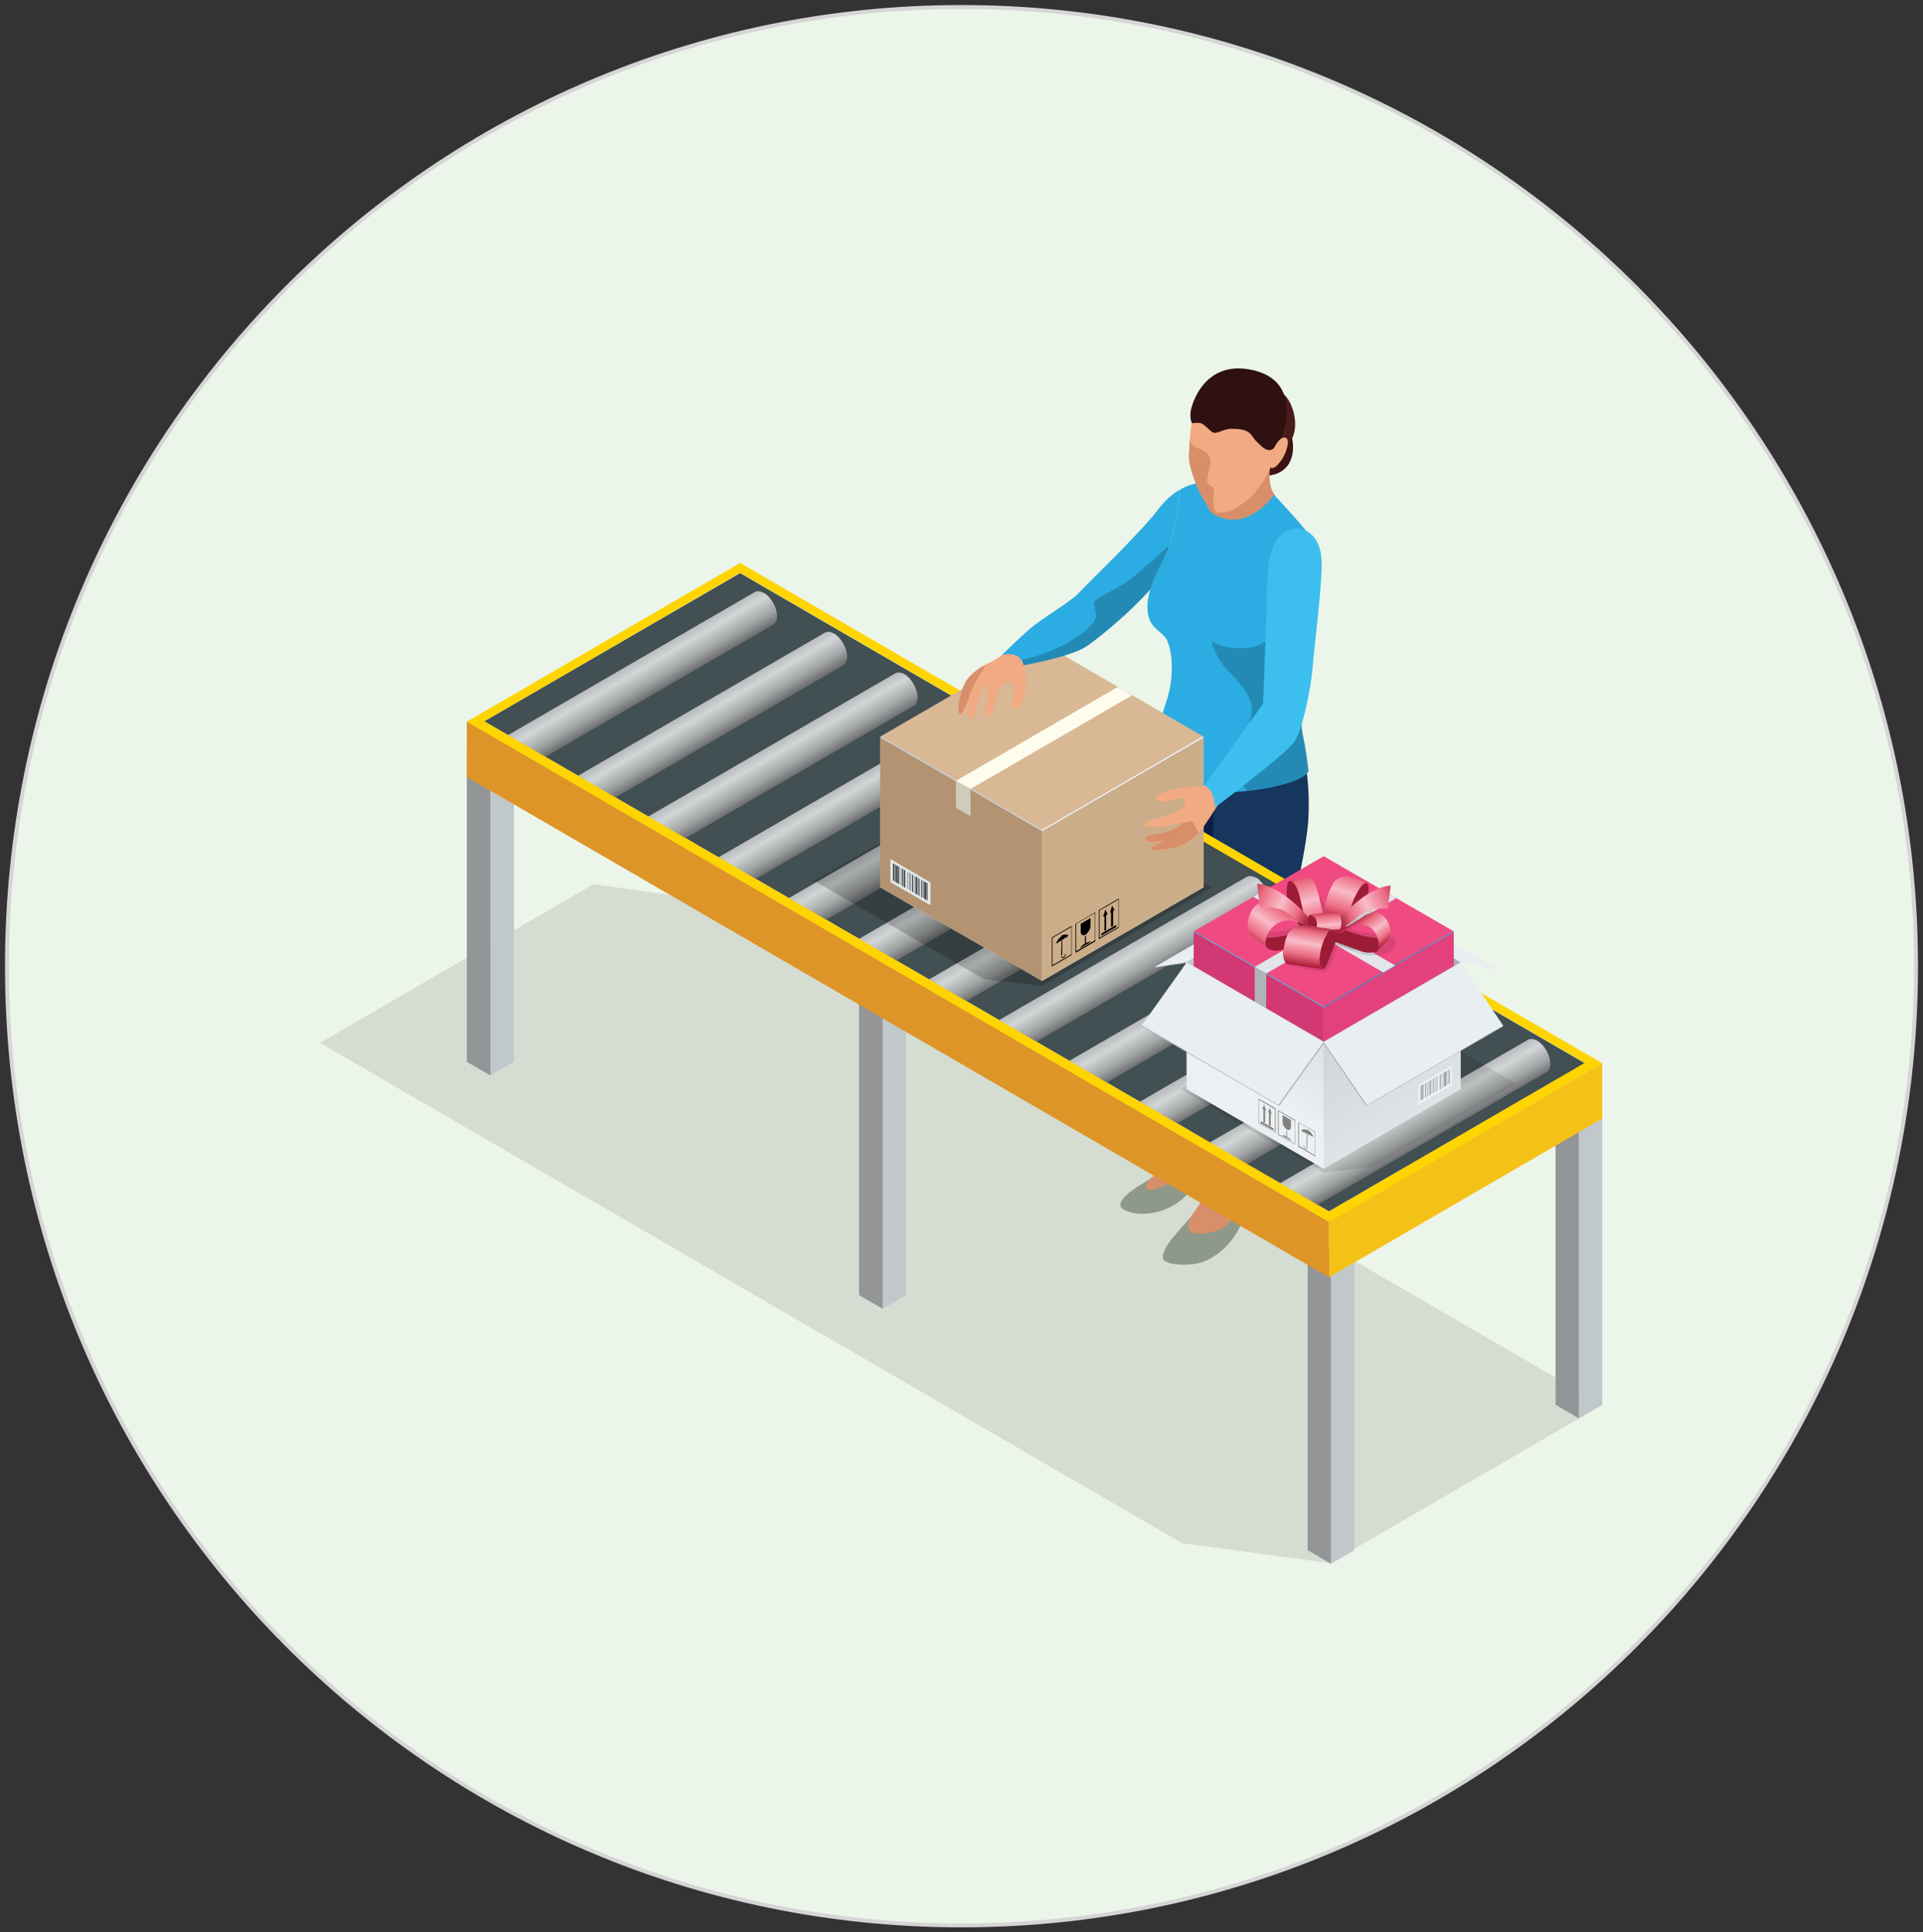 <?xml version="1.0" encoding="UTF-8"?>
<svg xmlns="http://www.w3.org/2000/svg" width="200" height="201" viewBox="0 0 200 201" fill="none">
  <rect x="0" y="0" width="200" height="201" fill="#333333" stroke="none"/>
  <g clip-path="url(#clip0_16_2760)">
    <path d="M100 200.271C154.828 200.271 199.275 155.602 199.275 100.5C199.275 45.398 154.828 0.729 100 0.729C45.172 0.729 0.725 45.398 0.725 100.5C0.725 155.602 45.172 200.271 100 200.271Z" fill="#ECF5E9" stroke="#D5D5D5" stroke-width="0.41" stroke-miterlimit="10"></path>
    <g style="mix-blend-mode:multiply" opacity="0.1">
      <path d="M77.012 94.087L61.711 91.973L33.285 108.48L122.951 160.516L138.289 162.593L166.679 146.122L77.012 94.087Z" fill="black"></path>
    </g>
    <path fill-rule="evenodd" clip-rule="evenodd" d="M130.203 43.327C130.203 43.327 132.125 42.343 133.357 43.472C134.626 44.638 135.388 48.61 132.451 49.376C129.732 50.068 128.898 47.153 130.203 43.327Z" fill="#3C1312"></path>
    <path d="M120.087 125.097C118.637 125.242 118.347 124.149 118.347 124.113C118.347 124.076 119.072 123.165 119.072 123.165L119.797 122.473C119.797 122.473 122.408 120.542 123.314 118.538C124.257 116.533 123.894 115.732 123.894 115.732L126.94 115.404C126.94 115.404 127.012 116.752 127.411 117.736C127.81 118.72 127.121 119.412 125.961 120.578C124.801 121.744 121.102 124.915 120.051 125.024L120.087 125.097Z" fill="#D88F69"></path>
    <path d="M125.634 121.817C125.634 121.817 126.468 122.072 126.577 122.582C126.686 123.093 126.758 123.384 126.758 123.384L127.52 123.056C127.52 123.056 127.411 122.218 127.592 121.854C127.774 121.453 128.027 120.651 128.027 120.651L125.598 121.817H125.634Z" fill="#6F8467"></path>
    <path d="M119.797 122.509C119.797 122.509 118.238 123.457 117.694 123.858C117.15 124.259 116.389 124.951 116.534 125.461C116.679 125.971 118.274 126.481 119.942 126.153C121.61 125.825 122.988 124.951 123.713 123.894C124.438 122.801 125.127 122.145 125.888 122.036C126.65 121.89 128.064 121.27 128.318 120.396C128.571 119.558 127.339 117.736 127.339 117.736C127.339 117.736 125.816 119.631 125.018 120.396C124.22 121.161 122.117 122.874 121.03 123.348C119.942 123.821 119.18 123.931 119.18 123.348C119.18 123.056 119.761 122.509 119.761 122.509H119.797Z" fill="#8F998A"></path>
    <path d="M124.547 129.324C124.547 129.324 122.734 128.741 122.806 128.631C122.879 128.522 123.785 126.627 123.785 126.627C123.785 126.627 126.178 123.639 127.23 119.667L131.472 119.157C131.472 119.157 131.617 120.578 131.762 121.598C131.907 122.619 128.68 126.882 127.701 128.158C126.722 129.469 124.547 129.287 124.547 129.287V129.324Z" fill="#D88F69"></path>
    <path d="M131.762 123.821C131.762 123.821 130.964 125.534 130.928 126.336L130.566 126.591L129.949 126.299V125.68L131.762 123.821Z" fill="#6F8467"></path>
    <path d="M123.785 126.664C123.785 126.664 122.48 128.121 121.972 128.741C121.465 129.36 120.739 130.417 120.993 131C121.247 131.583 123.93 131.838 125.489 131.109C127.012 130.38 128.1 129.214 128.825 127.866C129.55 126.518 130.457 125.425 131.291 124.586C132.161 123.748 132.306 123.384 132.27 122.327C132.233 121.307 131.617 120.432 131.617 120.432C131.617 120.432 131.617 121.38 131.182 122.291C130.747 123.202 128.499 126.408 127.774 127.247C127.048 128.048 124.8 128.704 123.858 128.085C123.241 127.684 123.821 126.736 123.821 126.736L123.785 126.664Z" fill="#8F998A"></path>
    <path d="M132.124 48.173L125.816 49.594C125.562 50.359 123.132 54.878 127.121 55.424C131.109 55.971 132.668 51.598 132.668 51.598C131.653 50.432 132.161 48.173 132.161 48.173H132.124Z" fill="#D88F69"></path>
    <path d="M127.121 79.146L120.051 78.09C120.051 78.09 118.346 81.77 118.927 86.544C119.507 91.354 119.761 94.742 120.159 96.564C120.594 98.386 120.667 99.552 121.283 101.739C121.9 103.925 122.697 108.626 123.024 111.869C123.35 115.112 123.713 117.335 123.713 117.335C123.713 117.335 127.955 118.465 128.68 116.898L128.39 103.743C128.39 103.743 127.085 79.037 127.121 79.11V79.146Z" fill="#0E1D44"></path>
    <path d="M136.077 85.159C136.258 81.806 135.787 79.656 135.787 79.656L126.505 80.932C126.033 83.883 125.961 97.548 126.07 100.063C126.215 102.577 127.665 107.715 127.919 111.104C128.173 114.493 126.904 120.505 126.904 120.505C126.904 120.505 127.52 121.89 129.333 121.598C131.907 121.234 131.798 120.104 131.798 120.104C131.798 120.104 133.684 114.165 134.228 110.922C134.772 107.678 133.14 104.727 132.669 103.233C132.234 101.739 133.176 99.808 133.648 97.731C134.119 95.653 135.896 88.511 136.077 85.159Z" fill="#16365E"></path>
    <path fill-rule="evenodd" clip-rule="evenodd" d="M130.421 40.922C130.421 40.922 132.342 39.938 133.575 41.067C134.844 42.233 135.606 46.205 132.669 46.97C129.949 47.663 129.115 44.748 130.421 40.922Z" fill="#4B1B1B"></path>
    <path d="M132.524 51.452C132.524 51.452 130.203 54.841 127.121 53.894C124.039 52.946 126.179 50.031 126.179 50.031C126.179 50.031 123.894 50.141 122.734 50.942C122.734 50.942 122.299 55.57 121.356 57.465C120.413 59.36 118.746 62.202 119.543 64.388C119.978 65.591 121.066 65.773 121.429 66.721C122.045 68.287 121.9 70.219 121.719 71.312C121.465 73.097 119.725 77.324 119.543 78.017C119.398 78.709 120.341 81.442 123.967 82.207C127.593 82.972 135.352 81.77 136.077 80.24C136.077 80.24 135.859 78.09 135.461 76.341C135.098 74.591 135.352 66.648 136.222 63.988C137.092 61.328 137.237 57.866 137.056 56.991C136.875 56.08 132.487 51.452 132.487 51.452H132.524Z" fill="#2BACE2"></path>
    <path opacity="0.2" d="M133.901 63.004C133.901 63.004 132.85 66.903 130.13 67.34C127.411 67.741 125.997 66.684 125.997 66.684C125.997 66.684 126.323 68.105 127.23 69.198C128.136 70.291 130.276 72.077 130.203 73.899C130.094 75.757 128.1 79.839 128.608 80.604C128.789 80.895 129.224 81.551 129.659 82.244C132.741 81.916 135.678 81.114 136.113 80.203C136.113 80.203 135.896 78.053 135.497 76.304C135.243 75.102 135.279 71.02 135.605 67.704L133.901 63.004Z" fill="black"></path>
    <path d="M132.161 48.647C132.161 48.647 131.037 51.015 129.695 52.035C128.354 53.092 127.556 53.384 126.65 53.311C125.743 53.238 124.583 51.052 124.039 49.23C123.495 47.408 123.749 47.262 123.749 46.096C123.749 44.966 124.003 41.869 125.598 40.193C127.194 38.553 128.934 38.371 130.602 38.808C132.27 39.245 133.684 40.922 133.43 43.436C133.176 45.95 132.451 47.918 132.088 48.574L132.161 48.647Z" fill="#F2AA83"></path>
    <path d="M126.468 53.311C126.069 52.582 126.214 51.562 126.251 51.234C126.287 50.833 126.142 50.687 126.142 50.687C125.961 50.651 125.707 50.396 125.562 50.177C125.453 49.958 125.779 49.047 125.888 48.136C125.997 47.225 125.163 46.861 124.402 46.533C124.003 46.351 123.821 45.986 123.713 45.731C123.713 45.877 123.713 46.023 123.713 46.132C123.713 47.262 123.423 47.444 124.003 49.266C124.51 50.979 125.562 53.019 126.432 53.311H126.468Z" fill="#D88F69"></path>
    <path d="M132.85 46.752C132.85 46.752 136.439 39.5 129.84 38.407C125.163 37.642 123.894 42.124 123.821 42.889C123.749 43.654 123.966 44.019 123.966 44.019C123.966 44.019 124.148 43.982 124.692 43.982C125.236 43.982 125.816 44.893 126.214 45.003C126.65 45.112 127.23 44.638 127.991 44.602C128.825 44.602 129.659 44.638 130.13 45.221C130.275 45.404 130.529 45.804 130.783 46.023C131.037 46.205 131.834 47.335 132.596 46.533C132.922 46.169 132.85 46.861 132.886 46.788L132.85 46.752Z" fill="#2E1110"></path>
    <path d="M133.648 45.513C133.067 45.404 132.524 46.57 132.524 46.57L132.052 48.464C132.342 49.157 133.176 48.1 133.503 47.481C133.829 46.861 134.228 45.622 133.648 45.513Z" fill="#F2AA83"></path>
    <path d="M140.863 128.631L138.434 130.052V162.666L140.863 161.244V128.631Z" fill="#C1C8CC"></path>
    <path d="M138.434 162.666V130.052L136.004 128.631V161.244L138.434 162.666Z" fill="#949597"></path>
    <path d="M166.642 113.545L164.213 114.966V147.543L166.642 146.122V113.545Z" fill="#C1C8CC"></path>
    <path d="M164.213 147.543V114.966L161.784 113.545V146.122L164.213 147.543Z" fill="#949597"></path>
    <path d="M53.444 77.871L51.015 79.292V111.869L53.444 110.448V77.871Z" fill="#C1C8CC"></path>
    <path d="M51.015 111.869V79.292L48.55 77.871V110.448L51.015 111.869Z" fill="#949597"></path>
    <path d="M94.234 102.103L91.805 103.524V136.138L94.234 134.717V102.103Z" fill="#C1C8CC"></path>
    <path d="M91.805 136.138V103.524L89.34 102.103V134.717L91.805 136.138Z" fill="#949597"></path>
    <path d="M138.216 132.858V127.064L166.642 110.594V116.351L138.216 132.858Z" fill="#F4C117"></path>
    <path d="M138.216 132.858L48.55 80.823V75.029L138.216 127.064V132.858Z" fill="#DD9527"></path>
    <path d="M50.362 75.029L76.976 59.615L164.83 110.594L138.216 126.007L50.362 75.029Z" fill="#424F53"></path>
    <path d="M159.898 108.261C159.536 108.043 159.173 108.006 158.919 108.152L132.777 123.275L136.657 125.534L160.841 111.541C161.095 111.395 161.24 111.104 161.24 110.63C161.24 109.755 160.624 108.699 159.862 108.225L159.898 108.261Z" fill="url(#paint0_linear_16_2760)"></path>
    <path d="M152.574 104.034C152.212 103.816 151.849 103.779 151.595 103.925L125.453 119.047L129.333 121.307L153.517 107.314C153.771 107.168 153.916 106.877 153.916 106.403C153.916 105.528 153.299 104.472 152.538 103.998L152.574 104.034Z" fill="url(#paint1_linear_16_2760)"></path>
    <path d="M145.286 99.808C144.924 99.589 144.561 99.552 144.307 99.698L118.165 114.821L122.045 117.08L146.229 103.087C146.483 102.941 146.628 102.65 146.628 102.176C146.628 101.302 146.011 100.245 145.25 99.771L145.286 99.808Z" fill="url(#paint2_linear_16_2760)"></path>
    <path d="M137.962 95.544C137.6 95.326 137.237 95.289 136.983 95.435L110.841 110.557L114.721 112.816L138.905 98.824C139.159 98.678 139.304 98.386 139.304 97.913C139.304 97.038 138.688 95.981 137.926 95.508L137.962 95.544Z" fill="url(#paint3_linear_16_2760)"></path>
    <path d="M130.638 91.317C130.276 91.099 129.913 91.062 129.659 91.208L103.517 106.33L107.397 108.589L131.581 94.56C131.835 94.415 131.98 94.123 131.98 93.649C131.98 92.775 131.363 91.718 130.602 91.244L130.638 91.317Z" fill="url(#paint4_linear_16_2760)"></path>
    <path d="M123.35 87.09C122.988 86.871 122.625 86.835 122.371 86.981L96.229 102.103L100.109 104.362L124.293 90.333C124.547 90.187 124.692 89.896 124.692 89.422C124.692 88.548 124.075 87.491 123.314 87.017L123.35 87.09Z" fill="url(#paint5_linear_16_2760)"></path>
    <path d="M116.026 82.863C115.663 82.645 115.301 82.608 115.047 82.754L88.905 97.913L92.784 100.172L116.969 86.143C117.222 85.997 117.367 85.706 117.367 85.232C117.367 84.357 116.751 83.301 115.99 82.827L116.026 82.863Z" fill="url(#paint6_linear_16_2760)"></path>
    <path d="M108.702 78.636C108.339 78.418 107.977 78.381 107.723 78.527L81.581 93.686L85.46 95.945L109.644 81.916C109.898 81.77 110.043 81.478 110.043 81.005C110.043 80.13 109.427 79.073 108.665 78.6L108.702 78.636Z" fill="url(#paint7_linear_16_2760)"></path>
    <path d="M101.414 74.373C101.051 74.154 100.689 74.118 100.435 74.263L74.293 89.422L78.173 91.681L102.357 77.652C102.611 77.507 102.756 77.215 102.756 76.741C102.756 75.867 102.139 74.81 101.378 74.336L101.414 74.373Z" fill="url(#paint8_linear_16_2760)"></path>
    <path d="M94.09 70.146C93.727 69.927 93.365 69.891 93.111 70.036L66.969 85.195L70.848 87.454L95.033 73.425C95.286 73.279 95.431 72.988 95.431 72.514C95.431 71.64 94.815 70.583 94.054 70.109L94.09 70.146Z" fill="url(#paint9_linear_16_2760)"></path>
    <path d="M86.766 65.919C86.403 65.7 86.04 65.664 85.787 65.81L59.645 80.968L63.524 83.228L87.708 69.198C87.962 69.053 88.107 68.761 88.107 68.287C88.107 67.413 87.491 66.356 86.729 65.882L86.766 65.919Z" fill="url(#paint10_linear_16_2760)"></path>
    <path d="M79.478 61.692C79.115 61.473 78.753 61.437 78.499 61.583L52.357 76.741L56.236 79.001L80.421 64.971C80.674 64.826 80.819 64.534 80.819 64.061C80.819 63.186 80.203 62.129 79.442 61.656L79.478 61.692Z" fill="url(#paint11_linear_16_2760)"></path>
    <path d="M76.976 58.558L48.55 75.065L138.216 127.101L166.642 110.594L76.976 58.558ZM50.362 75.029L76.976 59.578L164.829 110.557L138.216 126.008L50.362 75.029Z" fill="#FED401"></path>
    <g style="mix-blend-mode:multiply" opacity="0.2">
      <path d="M108.375 82.244L102.32 81.588L84.663 91.609L102.32 101.848L108.375 102.541L126.033 92.301L108.375 82.244Z" fill="black"></path>
    </g>
    <path d="M125.163 92.301L108.375 82.718V67.012L125.163 76.705V92.301Z" fill="#C1C8CC"></path>
    <path d="M91.552 92.301V76.705L108.376 67.012V82.718L91.552 92.301Z" fill="#A9AFB4"></path>
    <path d="M108.376 102.03L91.552 92.301L108.376 82.718L125.163 92.301L108.376 102.03Z" fill="#DBE1E5"></path>
    <path d="M91.552 76.705L108.376 86.434V102.03L91.552 92.301V76.705Z" fill="#B39372"></path>
    <path d="M125.163 76.705V92.301L108.375 102.03V86.434L125.163 76.705Z" fill="#CCAD89"></path>
    <path d="M108.375 86.325L91.588 76.596L108.375 66.867L125.127 76.596L108.375 86.325Z" fill="#D8B895"></path>
    <path d="M91.588 76.596L108.376 86.325V86.434L91.552 76.705L91.588 76.596Z" fill="#CFD5D9"></path>
    <path d="M125.127 76.596L125.163 76.705L108.375 86.434V86.325L125.127 76.596Z" fill="#F4FBFE"></path>
    <path d="M100.942 82.062L117.73 72.332L116.243 71.458L99.419 81.224L100.942 82.062Z" fill="#FEFDED"></path>
    <path d="M100.942 84.904V82.062L99.419 81.224V84.029L100.942 84.904Z" fill="#CDCDB9"></path>
    <path d="M92.603 91.755L96.773 94.16V91.791L92.603 89.35V91.755Z" fill="#E2E8EC"></path>
    <path d="M96.447 93.686L96.374 93.613V91.827L96.447 91.864V93.686Z" fill="black"></path>
    <path d="M96.301 93.576L96.192 93.54V91.718L96.301 91.791V93.576Z" fill="black"></path>
    <path d="M94.126 92.338L94.017 92.265V90.479L94.126 90.516V92.338Z" fill="black"></path>
    <path d="M95.903 93.358L95.83 93.322V91.499L95.903 91.572V93.358Z" fill="black"></path>
    <path d="M96.12 93.467L96.047 93.431V91.645L96.12 91.682V93.467Z" fill="black"></path>
    <path d="M93.51 91.973L93.437 91.937V90.115L93.51 90.188V91.973Z" fill="black"></path>
    <path d="M93.365 91.864L93.256 91.828V90.042L93.365 90.078V91.864Z" fill="black"></path>
    <path d="M93.002 89.86V91.645L92.893 91.609V89.823L93.002 89.86Z" fill="black"></path>
    <path d="M93.183 91.755H93.111V89.933L93.183 89.969V91.755Z" fill="black"></path>
    <path d="M95.359 93.03L95.25 92.993V91.171L95.359 91.244V93.03Z" fill="black"></path>
    <path d="M94.96 92.811L94.887 92.775V90.953L94.96 91.026V92.811Z" fill="black"></path>
    <path d="M95.141 92.921L95.105 92.884V91.099L95.141 91.135V92.921Z" fill="black"></path>
    <path d="M95.649 93.212L95.612 93.176V91.39L95.649 91.427V93.212Z" fill="black"></path>
    <path d="M95.54 93.139L95.467 93.103V91.317L95.54 91.354V93.139Z" fill="black"></path>
    <path d="M94.742 92.702L94.706 92.665V90.844L94.742 90.88V92.702Z" fill="black"></path>
    <path d="M94.597 92.593L94.561 92.556V90.771L94.597 90.807V92.593Z" fill="black"></path>
    <path d="M94.416 92.483L94.38 92.447V90.661L94.416 90.698V92.483Z" fill="black"></path>
    <path d="M93.909 92.192L93.836 92.155V90.37H93.909V92.192Z" fill="black"></path>
    <path d="M93.727 92.082L93.691 92.046V90.26L93.727 90.297V92.082Z" fill="black"></path>
    <path d="M110.406 97.33V97.257L110.478 97.22V97.293C110.769 97.148 111.022 97.184 111.167 97.366C111.167 97.366 111.095 97.366 111.059 97.366C110.986 97.403 110.914 97.512 110.914 97.585C110.914 97.512 110.841 97.512 110.769 97.548C110.696 97.585 110.623 97.694 110.623 97.767C110.623 97.694 110.551 97.694 110.478 97.731C110.406 97.767 110.333 97.876 110.333 97.949C110.333 97.876 110.261 97.876 110.188 97.913C110.116 97.949 110.043 98.058 110.043 98.131C110.043 98.058 109.971 98.058 109.898 98.095C109.862 98.095 109.826 98.168 109.79 98.204C109.935 97.84 110.188 97.512 110.478 97.33H110.406Z" fill="black"></path>
    <path d="M110.478 99.334L110.37 99.37L110.406 97.84L110.478 97.803V99.334Z" fill="black"></path>
    <path d="M110.623 99.516C110.623 99.516 110.805 99.334 110.805 99.225H110.877C110.877 99.225 110.768 99.553 110.623 99.625C110.478 99.698 110.37 99.625 110.37 99.48H110.442C110.442 99.48 110.515 99.589 110.623 99.553V99.516Z" fill="black"></path>
    <path d="M113.415 95.471V96.309C113.415 96.638 113.161 97.038 112.908 97.221C112.617 97.403 112.4 97.221 112.4 96.929V96.091L113.451 95.471H113.415Z" fill="black"></path>
    <path d="M112.835 98.168V97.403L112.944 97.33V98.095L113.089 98.022L113.415 97.913V97.986L112.364 98.605V98.532L112.726 98.204L112.835 98.168Z" fill="black"></path>
    <path d="M116.098 96.2V96.419L114.539 97.33V97.111L116.098 96.2Z" fill="black"></path>
    <path d="M115.047 96.71L114.865 96.856V95.289L114.72 95.362L114.974 94.597L115.192 95.107L115.047 95.18V96.71Z" fill="black"></path>
    <path d="M115.772 96.309L115.554 96.419V94.888L115.445 94.961L115.663 94.196L115.917 94.67L115.772 94.743V96.309Z" fill="black"></path>
    <path d="M109.391 97.512L111.457 96.31V99.334L109.391 100.537V97.512ZM111.421 96.419L109.463 97.549V100.391L111.421 99.261V96.419Z" fill="black"></path>
    <path d="M111.856 96.091L113.923 94.888V97.913L111.856 99.115V96.091ZM113.886 94.961L111.928 96.091V98.933L113.886 97.804V94.961Z" fill="black"></path>
    <path d="M114.286 94.67L116.352 93.467V96.492L114.286 97.694V94.67ZM116.316 93.577L114.358 94.706V97.549L116.316 96.419V93.577Z" fill="black"></path>
    <path d="M106.817 68.725L104.931 67.522C104.931 67.522 103.843 68.506 103.118 68.834C102.357 69.162 101.16 69.854 100.58 70.729C100 71.603 99.71 73.17 99.71 73.608C99.71 74.045 99.746 74.3 99.964 74.263C100.181 74.227 100.725 72.806 100.725 72.806C100.725 72.806 100.435 74.628 100.798 74.701C101.124 74.774 101.45 74.373 101.559 73.608C101.704 72.879 101.994 71.895 102.248 71.603C102.466 71.312 102.792 71.13 102.828 71.166C102.828 71.239 102.538 73.061 102.502 73.571C102.502 74.081 102.357 74.519 102.719 74.519C103.082 74.519 103.481 73.353 103.626 72.806C103.771 72.223 104.17 71.02 104.496 71.02C104.822 71.02 105.294 70.911 105.439 71.348C105.584 71.786 105.221 72.988 105.221 73.28C105.221 73.571 105.729 74.336 106.273 73.025C106.78 71.713 106.78 71.275 106.708 70.51C106.635 69.745 106.2 69.162 106.925 68.761L106.817 68.725Z" fill="#F2AA83"></path>
    <path d="M121.356 57.465C122.299 55.57 122.734 50.942 122.734 50.942C122.081 51.27 121.247 51.926 120.377 53.092C118.601 55.424 112.835 60.963 112.183 61.692C111.53 62.457 108.376 64.316 107.07 65.445C105.765 66.575 104.206 68.142 104.206 68.142C104.206 68.142 106.055 67.559 106.454 69.198C106.454 69.198 111.458 68.324 113.053 67.194C114.576 66.138 117.585 63.623 119.652 61.291C120.087 59.907 120.849 58.522 121.356 57.465Z" fill="#2BACE2"></path>
    <path opacity="0.2" d="M121.356 57.465C121.465 57.246 121.574 56.955 121.683 56.663C120.559 57.684 118.347 59.651 117.549 60.271C116.425 61.145 115.156 61.619 114.322 62.166C113.488 62.676 113.815 62.676 113.996 63.951C114.141 65.19 110.334 67.814 106.309 68.615C106.382 68.725 106.418 69.053 106.454 69.198C106.454 69.198 111.458 68.324 113.053 67.194C114.576 66.138 117.585 63.623 119.652 61.291C120.087 59.906 120.849 58.522 121.356 57.465Z" fill="black"></path>
    <path d="M102.393 69.198C101.741 69.563 100.979 70.109 100.544 70.729C99.964 71.603 99.674 73.17 99.674 73.608C99.674 74.045 99.71 74.3 99.928 74.264C100.109 74.227 100.508 73.243 100.653 72.915C101.088 71.421 101.922 70.109 102.212 69.709C102.321 69.526 102.393 69.344 102.429 69.198H102.393Z" fill="#D88F69"></path>
    <path d="M125.707 81.588C125.707 81.588 124.546 81.916 123.35 81.916C122.153 81.916 120.05 82.681 120.123 83.082C120.195 83.446 121.029 83.446 121.755 83.3C122.48 83.118 123.169 82.863 123.241 83.118C123.277 83.373 123.314 83.92 122.77 84.212C122.19 84.503 120.486 85.159 119.797 85.268C119.144 85.378 118.963 85.778 119.071 85.888C119.217 85.997 120.232 86.106 120.957 85.997C121.682 85.888 122.951 85.56 122.951 85.56C122.951 85.56 123.241 85.669 122.842 85.888C122.407 86.106 121.718 86.544 121.138 86.653C120.558 86.762 119.398 86.835 119.18 87.2C118.963 87.564 119.615 87.6 119.905 87.6C120.232 87.6 121.138 87.491 121.138 87.491C121.138 87.491 120.377 87.856 120.123 87.965C119.869 88.074 119.579 88.439 119.869 88.475C120.159 88.511 121.356 88.366 122.298 88.183C123.241 88.001 124.111 87.309 124.655 86.689C125.199 86.07 126.831 83.483 126.831 83.483L125.743 81.588H125.707Z" fill="#F2AA83"></path>
    <path d="M124.51 86.362C124.22 85.669 124.003 85.414 123.894 85.414C123.785 85.414 123.386 85.487 123.024 85.596C123.024 85.669 123.024 85.742 122.806 85.851C122.371 86.07 121.682 86.507 121.102 86.617C120.522 86.726 119.362 86.799 119.144 87.163C118.927 87.528 119.579 87.564 119.869 87.564C120.196 87.564 121.102 87.455 121.102 87.455C121.102 87.455 120.341 87.819 120.087 87.928C119.833 88.038 119.543 88.402 119.833 88.439C120.123 88.475 121.32 88.329 122.262 88.147C123.205 87.965 124.075 87.272 124.619 86.653C124.619 86.653 124.655 86.617 124.692 86.58C124.619 86.544 124.583 86.434 124.547 86.325L124.51 86.362Z" fill="#D88F69"></path>
    <path d="M134.445 55.023C133.756 55.096 131.907 55.679 131.798 60.526C131.689 65.372 131.363 73.207 131.363 73.207L125.271 81.697C125.271 81.697 126.287 82.061 126.359 83.993C126.359 83.993 133.756 78.454 134.626 77.142C135.496 75.867 136.366 71.458 136.512 69.49C136.657 67.559 137.563 60.38 137.454 58.303C137.345 56.19 136.258 54.805 134.409 54.987L134.445 55.023Z" fill="#3CBFEF"></path>
    <g style="mix-blend-mode:multiply" opacity="0.1">
      <path d="M137.672 104.8L142.785 104.217L157.723 112.707L142.785 121.38L137.672 121.963L122.734 113.29L137.672 104.8Z" fill="black"></path>
    </g>
    <path d="M120.123 100.646L120.051 100.609L123.423 100.099L123.387 100.172L120.123 100.646Z" fill="#A9AFB4"></path>
    <path d="M120.051 100.609L134.264 92.338L137.672 91.864L123.423 100.099L120.051 100.609Z" fill="#E8EEF1"></path>
    <g style="mix-blend-mode:screen" opacity="0.8">
      <path d="M137.455 91.9L137.672 91.864L123.423 100.099L123.242 100.136L137.455 91.9Z" fill="#DBE1E5"></path>
    </g>
    <g style="mix-blend-mode:screen" opacity="0.8">
      <path d="M152.139 100.136L151.922 100.099L137.672 91.864L137.89 91.937L152.139 100.136Z" fill="#DBE1E5"></path>
    </g>
    <path d="M155.91 100.937L151.922 100.099L137.672 91.864L141.733 92.702L155.91 100.937Z" fill="#E8EEF1"></path>
    <path d="M123.423 113.29L137.672 105.201V91.864L123.423 100.099V113.29Z" fill="#C1C8CC"></path>
    <path d="M151.922 113.29V100.099L137.672 91.864V105.201L151.922 113.29Z" fill="#A9AFB4"></path>
    <path d="M137.672 121.562L151.922 113.29L137.672 105.2L123.423 113.29L137.672 121.562Z" fill="#DBE1E5"></path>
    <path d="M124.148 96.929L137.672 104.8V117.335L124.148 109.5V96.929Z" fill="#D23873"></path>
    <path d="M151.197 96.929V109.5L137.672 117.335V104.8L151.197 96.929Z" fill="#E2417E"></path>
    <path d="M137.672 104.69L124.184 96.856L137.672 89.058L151.16 96.856L137.672 104.69Z" fill="#EF4A82"></path>
    <path d="M124.184 96.856L137.672 104.69V104.8L124.148 96.929L124.184 96.856Z" fill="#4F98D2"></path>
    <path d="M151.16 96.856L151.197 96.929L137.672 104.8V104.69L151.16 96.856Z" fill="#357FBD"></path>
    <path d="M131.69 101.265L145.214 93.431L144.017 92.738L130.493 100.573L131.69 101.265Z" fill="#E0E6EA"></path>
    <path d="M131.69 113.837V101.265L130.493 100.573V113.144L131.69 113.837Z" fill="#AEB4B8"></path>
    <path d="M143.872 101.156L130.348 93.285L131.545 92.593L145.105 100.427L143.872 101.156Z" fill="#E0E6EA"></path>
    <g style="mix-blend-mode:multiply" opacity="0.1">
      <path d="M138.724 98.131C138.724 98.131 139.957 98.605 140.464 98.751C141.008 98.897 142.35 98.824 142.676 98.241C142.966 97.621 142.749 97.512 141.951 97.403C141.153 97.293 139.667 97.147 139.739 96.929C139.812 96.747 141.262 96.018 141.189 95.653C141.117 95.289 140.609 94.815 140.029 95.18C139.449 95.508 139.014 95.544 138.724 95.799C138.434 96.054 138.035 96.018 137.89 95.508C137.709 94.998 137.527 94.524 137.274 94.888C137.02 95.253 136.585 95.909 136.476 96.2C136.367 96.528 136.15 96.82 135.316 97.075C134.482 97.33 133.321 97.184 133.466 97.512C133.612 97.84 133.684 98.277 134.482 98.204C135.316 98.095 135.86 98.131 135.642 98.459C135.424 98.787 135.207 99.297 135.207 99.443C135.207 99.589 136.222 99.771 136.911 99.917C137.6 100.026 137.926 100.208 138.253 99.552C138.579 98.897 138.724 98.204 138.724 98.204V98.131Z" fill="black"></path>
    </g>
    <g style="mix-blend-mode:multiply" opacity="0.1">
      <path d="M139.087 98.35C139.087 98.35 140.9 99.042 141.697 99.297C142.495 99.516 144.525 99.407 144.997 98.532C145.432 97.621 145.069 97.403 143.909 97.257C142.712 97.111 140.501 96.856 140.61 96.564C140.682 96.273 142.93 95.216 142.785 94.633C142.676 94.05 141.915 93.394 141.045 93.904C140.211 94.415 139.558 94.451 139.123 94.816C138.688 95.216 138.108 95.143 137.854 94.378C137.6 93.613 137.31 92.921 136.911 93.431C136.512 93.941 135.896 94.961 135.751 95.435C135.57 95.909 135.28 96.346 134.011 96.71C132.778 97.075 131.037 96.892 131.255 97.366C131.472 97.84 131.545 98.532 132.778 98.386C134.011 98.241 134.844 98.277 134.518 98.751C134.192 99.225 133.865 100.026 133.865 100.208C133.865 100.391 135.388 100.719 136.404 100.901C137.455 101.083 137.926 101.338 138.398 100.354C138.869 99.407 139.123 98.35 139.123 98.35H139.087Z" fill="black"></path>
    </g>
    <path d="M138.615 91.9C139.268 90.843 140.573 91.244 140.573 91.244L142.096 91.827C141.624 91.827 141.189 92.738 140.863 93.431C140.537 94.123 139.739 96.82 139.739 96.82L137.745 96.346C137.527 94.815 137.962 92.993 138.651 91.937L138.615 91.9Z" fill="url(#paint12_linear_16_2760)"></path>
    <path d="M138.869 96.346C138.869 96.346 139.703 96.455 140.102 96.346C140.501 96.237 141.951 95.216 141.951 95.216C141.951 95.216 143.256 94.451 144.054 95.471C144.888 96.492 144.561 97.512 144.561 97.512L143.329 98.86C143.437 98.569 143.474 98.095 143.184 97.33C142.894 96.601 142.132 96.091 141.334 96.127C140.501 96.127 139.92 96.929 139.449 97.002C138.941 97.075 138.506 96.71 138.506 96.71L138.869 96.346Z" fill="url(#paint13_linear_16_2760)"></path>
    <path d="M135.896 96.309C135.896 96.309 134.772 95.654 133.757 95.763C132.741 95.872 132.161 96.564 131.907 97.038C131.654 97.512 131.509 98.022 131.654 98.459L130.022 97.184C130.022 97.184 129.442 96.419 130.022 95.034C130.602 93.649 131.944 93.504 132.85 93.795C133.757 94.087 135.787 95.362 135.787 95.362L135.86 96.346L135.896 96.309Z" fill="url(#paint14_linear_16_2760)"></path>
    <path d="M136.004 91.281C136.004 91.281 136.403 91.026 136.802 92.046C137.201 93.03 137.817 95.945 137.854 96.564L135.896 96.419C135.896 96.419 135.424 94.196 135.134 93.139C134.844 92.082 134.409 91.645 134.155 91.609L136.004 91.281Z" fill="url(#paint15_linear_16_2760)"></path>
    <path d="M136.403 95.799L137.165 96.236C137.165 96.236 136.512 97.147 134.627 95.544C133.648 94.742 133.068 94.305 131.037 94.305L130.747 91.936C133.43 92.082 136.403 95.799 136.403 95.799Z" fill="url(#paint16_linear_16_2760)"></path>
    <path d="M135.134 93.103C135.243 93.54 135.388 94.196 135.533 94.815C135.098 94.342 134.482 93.795 133.829 93.285C133.793 92.52 133.829 91.645 134.156 91.609C134.409 91.609 134.844 92.046 135.134 93.139V93.103Z" fill="#9C1C35"></path>
    <path d="M135.243 95.981C135.461 96.127 135.678 96.237 135.859 96.309C135.859 96.346 135.859 96.382 135.859 96.382H136.041C136.041 96.382 136.113 96.382 136.15 96.419C136.15 96.564 136.15 96.637 136.15 96.637L135.243 96.382C135.243 96.382 135.062 96.164 134.844 95.872C134.989 95.909 135.098 95.945 135.207 95.981H135.243Z" fill="#9C1C35"></path>
    <path d="M138.978 95.981L138.216 96.419C138.216 96.419 138.869 97.33 140.754 95.726C141.733 94.925 142.313 94.487 144.344 94.487L144.634 92.119C141.951 92.265 138.978 95.981 138.978 95.981Z" fill="url(#paint17_linear_16_2760)"></path>
    <path d="M140.501 94.378C140.646 93.977 140.755 93.649 140.864 93.431C141.19 92.775 141.589 91.973 141.988 91.864C141.988 91.864 142.06 91.864 142.096 91.864C142.386 91.937 142.386 92.41 142.278 92.957C141.625 93.358 141.009 93.868 140.501 94.342V94.378Z" fill="#9C1C35"></path>
    <path d="M139.848 96.346C139.848 96.346 140.174 96.164 140.356 96.018C140.066 96.237 139.848 96.382 139.848 96.382C139.848 96.382 139.848 96.382 139.848 96.346Z" fill="#9C1C35"></path>
    <path d="M138.978 94.852C138.978 94.852 139.232 94.925 139.377 95.253C139.667 95.945 139.377 96.674 139.377 96.674L136.839 96.747C136.839 96.747 137.092 96.127 136.766 95.508C136.657 95.289 136.295 95.143 136.186 95.143L138.978 94.815V94.852Z" fill="url(#paint18_linear_16_2760)"></path>
    <path d="M133.72 97.621C134.264 95.909 136.258 96.309 136.258 96.309L138.542 96.674C138.361 96.674 138.107 96.82 137.781 97.585C137.165 99.006 137.056 100.5 137.564 100.828L133.793 100.245C133.793 100.245 133.067 99.698 133.684 97.658L133.72 97.621Z" fill="url(#paint19_linear_16_2760)"></path>
    <path d="M136.802 95.508C136.984 95.836 136.984 96.127 136.947 96.382L136.258 96.273C136.258 96.273 136.186 96.273 136.077 96.273C135.896 95.763 136.077 95.216 136.258 95.18C136.403 95.18 136.693 95.325 136.838 95.544L136.802 95.508Z" fill="#9C1C35"></path>
    <path d="M131.726 97.475C131.907 97.512 132.161 97.548 132.487 97.512C132.777 97.512 133.358 97.366 133.901 97.257C133.829 97.366 133.793 97.475 133.756 97.621C133.611 98.058 133.539 98.423 133.503 98.751C133.249 98.824 132.959 98.897 132.741 98.897C131.944 98.897 131.69 98.459 131.69 98.459C131.581 98.168 131.617 97.803 131.762 97.475H131.726Z" fill="#9C1C35"></path>
    <path d="M137.818 97.548C138.035 97.002 138.216 96.783 138.398 96.71H138.506C138.506 96.71 138.978 97.075 139.449 97.002C139.63 97.002 139.776 96.856 139.993 96.747C140.029 96.747 140.066 96.783 140.102 96.82C140.573 97.038 142.531 97.621 143.256 97.548C143.474 98.204 143.401 98.641 143.329 98.897C143.329 98.897 142.531 99.297 141.625 98.969C140.682 98.641 138.905 97.986 138.905 97.986C138.905 97.986 138.434 99.261 138.216 99.808C137.999 100.354 137.781 100.828 137.564 100.791C137.056 100.463 137.201 99.006 137.781 97.548H137.818Z" fill="#9C1C35"></path>
    <path d="M151.922 100.099L137.672 108.371V121.562L151.922 113.29V100.099Z" fill="#C1C8CC"></path>
    <path d="M123.423 100.099V113.29L137.672 121.562V108.371L123.423 100.099Z" fill="#DBE1E5"></path>
    <path d="M151.016 112.853L147.499 114.893V112.853L151.016 110.812V112.853Z" fill="#E2E8EC"></path>
    <path d="M147.752 114.493L147.825 114.42V112.889L147.752 112.962V114.493Z" fill="black"></path>
    <path d="M147.897 114.383L147.97 114.347V112.816L147.897 112.853V114.383Z" fill="black"></path>
    <path d="M149.747 113.327L149.819 113.29V111.76L149.747 111.796V113.327Z" fill="black"></path>
    <path d="M148.224 114.201L148.296 114.165V112.634L148.224 112.671V114.201Z" fill="black"></path>
    <path d="M148.042 114.311L148.079 114.274V112.744L148.042 112.78V114.311Z" fill="black"></path>
    <path d="M150.218 113.035L150.327 112.999V111.468L150.218 111.505V113.035Z" fill="black"></path>
    <path d="M150.363 112.962L150.435 112.926V111.395L150.363 111.432V112.962Z" fill="black"></path>
    <path d="M150.689 111.25V112.78L150.762 112.707V111.213L150.689 111.25Z" fill="black"></path>
    <path d="M150.544 112.853H150.581V111.323H150.544V112.853Z" fill="black"></path>
    <path d="M148.695 113.946L148.768 113.873V112.343L148.695 112.416V113.946Z" fill="black"></path>
    <path d="M149.021 113.728L149.094 113.691V112.161L149.021 112.234V113.728Z" fill="black"></path>
    <path d="M148.84 113.837L148.877 113.8V112.306H148.84V113.837Z" fill="black"></path>
    <path d="M148.441 114.092L148.478 114.055V112.525L148.441 112.561V114.092Z" fill="black"></path>
    <path d="M148.55 114.019L148.587 113.983V112.489H148.55V114.019Z" fill="black"></path>
    <path d="M149.203 113.655L149.239 113.618V112.088L149.203 112.124V113.655Z" fill="black"></path>
    <path d="M149.348 113.545H149.384V112.015L149.348 112.051V113.545Z" fill="black"></path>
    <path d="M149.493 113.472L149.529 113.436V111.906L149.493 111.942V113.472Z" fill="black"></path>
    <path d="M149.928 113.217L149.964 113.181V111.65L149.928 111.687V113.217Z" fill="black"></path>
    <path d="M150.073 113.145L150.109 113.108V111.578L150.073 111.614V113.145Z" fill="black"></path>
    <path d="M135.968 117.554V117.481H135.896V117.554C135.642 117.408 135.424 117.444 135.315 117.626H135.388C135.46 117.663 135.497 117.736 135.533 117.809C135.533 117.736 135.605 117.736 135.678 117.772C135.751 117.809 135.787 117.882 135.823 117.954C135.823 117.882 135.896 117.882 135.968 117.918C136.041 117.954 136.077 118.027 136.113 118.1C136.113 118.027 136.186 118.027 136.258 118.064C136.331 118.1 136.367 118.173 136.403 118.246C136.403 118.173 136.476 118.173 136.548 118.209C136.548 118.209 136.621 118.246 136.621 118.282C136.512 117.991 136.294 117.699 136.041 117.554H135.968Z" fill="black"></path>
    <path d="M135.896 119.266L135.968 119.303V117.991L135.896 117.954V119.266Z" fill="black"></path>
    <path d="M135.751 119.412C135.751 119.412 135.606 119.266 135.606 119.157H135.533C135.533 119.157 135.642 119.412 135.751 119.485C135.86 119.558 135.968 119.485 135.968 119.376H135.896C135.896 119.376 135.823 119.485 135.751 119.412Z" fill="black"></path>
    <path d="M133.394 115.987V116.715C133.394 117.007 133.612 117.335 133.829 117.481C134.083 117.626 134.264 117.481 134.264 117.226V116.497L133.394 115.987Z" fill="black"></path>
    <path d="M133.865 118.282V117.626L133.793 117.553V118.209L133.684 118.136L133.394 118.064V118.136L134.264 118.647V118.574L133.974 118.319L133.865 118.282Z" fill="black"></path>
    <path d="M131.11 116.606V116.825L132.451 117.59V117.371L131.11 116.606Z" fill="black"></path>
    <path d="M131.98 117.043L132.161 117.153V115.841L132.27 115.914L132.089 115.258L131.871 115.659L131.98 115.732V117.043Z" fill="black"></path>
    <path d="M131.4 116.715L131.581 116.788V115.476L131.69 115.549L131.472 114.893L131.291 115.331L131.4 115.403V116.715Z" fill="black"></path>
    <path d="M136.802 120.286L135.025 119.266V116.715L136.802 117.736V120.286ZM135.098 119.193L136.766 120.177V117.772L135.098 116.788V119.193Z" fill="black"></path>
    <path d="M134.699 119.047L132.922 118.027V115.476L134.699 116.497V119.047ZM132.995 117.991L134.663 118.975V116.569L132.995 115.586V117.991Z" fill="black"></path>
    <path d="M132.669 117.845L130.892 116.825V114.274L132.669 115.294V117.845ZM130.928 116.788L132.596 117.772V115.367L130.928 114.383V116.788Z" fill="black"></path>
    <path style="mix-blend-mode:multiply" opacity="0.5" d="M151.922 100.099L137.672 108.371V121.562L151.922 113.29V100.099Z" fill="url(#paint20_linear_16_2760)"></path>
    <path style="mix-blend-mode:multiply" opacity="0.5" d="M123.423 100.099V113.29L137.672 121.562V108.371L123.423 100.099Z" fill="url(#paint21_linear_16_2760)"></path>
    <path d="M137.672 108.371L132.959 114.93L118.746 106.658L123.423 100.099L137.672 108.371Z" fill="#E8EEF1"></path>
    <path d="M132.959 114.93L137.672 108.371L142.168 114.93L156.345 106.695L156.273 106.804L142.096 115.039L137.672 108.553L133.031 115.039L118.782 106.768L118.746 106.658L132.959 114.93Z" fill="#A9AFB4"></path>
    <g style="mix-blend-mode:screen" opacity="0.8">
      <path d="M123.423 100.099L137.672 108.371L137.636 108.444L123.387 100.172L123.423 100.099Z" fill="#DBE1E5"></path>
    </g>
    <path d="M137.672 108.371L151.922 100.099L156.345 106.695L142.168 114.93L137.672 108.371Z" fill="#E8EEF1"></path>
    <g style="mix-blend-mode:screen" opacity="0.8">
      <path d="M151.958 100.172L137.709 108.444L137.672 108.371L151.922 100.099L151.958 100.172Z" fill="#DBE1E5"></path>
    </g>
  </g>
  <defs>
    <linearGradient id="paint0_linear_16_2760" x1="146.374" y1="115.476" x2="148.274" y2="118.784" gradientUnits="userSpaceOnUse">
      <stop stop-color="#BABDBE"></stop>
      <stop offset="0.26" stop-color="#D2D6D6"></stop>
      <stop offset="0.71" stop-color="#A0A3A4"></stop>
      <stop offset="1" stop-color="#6F7071"></stop>
    </linearGradient>
    <linearGradient id="paint1_linear_16_2760" x1="139.05" y1="111.249" x2="140.949" y2="114.521" gradientUnits="userSpaceOnUse">
      <stop stop-color="#BABDBE"></stop>
      <stop offset="0.26" stop-color="#D2D6D6"></stop>
      <stop offset="0.71" stop-color="#A0A3A4"></stop>
      <stop offset="1" stop-color="#6F7071"></stop>
    </linearGradient>
    <linearGradient id="paint2_linear_16_2760" x1="131.726" y1="107.023" x2="133.662" y2="110.294" gradientUnits="userSpaceOnUse">
      <stop stop-color="#BABDBE"></stop>
      <stop offset="0.26" stop-color="#D2D6D6"></stop>
      <stop offset="0.71" stop-color="#A0A3A4"></stop>
      <stop offset="1" stop-color="#6F7071"></stop>
    </linearGradient>
    <linearGradient id="paint3_linear_16_2760" x1="124.438" y1="102.796" x2="126.338" y2="106.067" gradientUnits="userSpaceOnUse">
      <stop stop-color="#BABDBE"></stop>
      <stop offset="0.26" stop-color="#D2D6D6"></stop>
      <stop offset="0.71" stop-color="#A0A3A4"></stop>
      <stop offset="1" stop-color="#6F7071"></stop>
    </linearGradient>
    <linearGradient id="paint4_linear_16_2760" x1="117.114" y1="98.569" x2="119.013" y2="101.84" gradientUnits="userSpaceOnUse">
      <stop stop-color="#BABDBE"></stop>
      <stop offset="0.26" stop-color="#D2D6D6"></stop>
      <stop offset="0.71" stop-color="#A0A3A4"></stop>
      <stop offset="1" stop-color="#6F7071"></stop>
    </linearGradient>
    <linearGradient id="paint5_linear_16_2760" x1="109.826" y1="94.305" x2="111.725" y2="97.576" gradientUnits="userSpaceOnUse">
      <stop stop-color="#BABDBE"></stop>
      <stop offset="0.26" stop-color="#D2D6D6"></stop>
      <stop offset="0.71" stop-color="#A0A3A4"></stop>
      <stop offset="1" stop-color="#6F7071"></stop>
    </linearGradient>
    <linearGradient id="paint6_linear_16_2760" x1="102.502" y1="90.078" x2="104.401" y2="93.35" gradientUnits="userSpaceOnUse">
      <stop stop-color="#BABDBE"></stop>
      <stop offset="0.26" stop-color="#D2D6D6"></stop>
      <stop offset="0.71" stop-color="#A0A3A4"></stop>
      <stop offset="1" stop-color="#6F7071"></stop>
    </linearGradient>
    <linearGradient id="paint7_linear_16_2760" x1="95.177" y1="85.851" x2="97.077" y2="89.123" gradientUnits="userSpaceOnUse">
      <stop stop-color="#BABDBE"></stop>
      <stop offset="0.26" stop-color="#D2D6D6"></stop>
      <stop offset="0.71" stop-color="#A0A3A4"></stop>
      <stop offset="1" stop-color="#6F7071"></stop>
    </linearGradient>
    <linearGradient id="paint8_linear_16_2760" x1="87.89" y1="81.624" x2="89.789" y2="84.896" gradientUnits="userSpaceOnUse">
      <stop stop-color="#BABDBE"></stop>
      <stop offset="0.26" stop-color="#D2D6D6"></stop>
      <stop offset="0.71" stop-color="#A0A3A4"></stop>
      <stop offset="1" stop-color="#6F7071"></stop>
    </linearGradient>
    <linearGradient id="paint9_linear_16_2760" x1="80.566" y1="77.397" x2="82.465" y2="80.668" gradientUnits="userSpaceOnUse">
      <stop stop-color="#BABDBE"></stop>
      <stop offset="0.26" stop-color="#D2D6D6"></stop>
      <stop offset="0.71" stop-color="#A0A3A4"></stop>
      <stop offset="1" stop-color="#6F7071"></stop>
    </linearGradient>
    <linearGradient id="paint10_linear_16_2760" x1="73.241" y1="73.17" x2="75.141" y2="76.405" gradientUnits="userSpaceOnUse">
      <stop stop-color="#BABDBE"></stop>
      <stop offset="0.26" stop-color="#D2D6D6"></stop>
      <stop offset="0.71" stop-color="#A0A3A4"></stop>
      <stop offset="1" stop-color="#6F7071"></stop>
    </linearGradient>
    <linearGradient id="paint11_linear_16_2760" x1="65.954" y1="68.907" x2="67.853" y2="72.178" gradientUnits="userSpaceOnUse">
      <stop stop-color="#BABDBE"></stop>
      <stop offset="0.26" stop-color="#D2D6D6"></stop>
      <stop offset="0.71" stop-color="#A0A3A4"></stop>
      <stop offset="1" stop-color="#6F7071"></stop>
    </linearGradient>
    <linearGradient id="paint12_linear_16_2760" x1="140.718" y1="90.37" x2="138.998" y2="95.867" gradientUnits="userSpaceOnUse">
      <stop stop-color="#B02D45"></stop>
      <stop offset="0.16" stop-color="#EC6C83"></stop>
      <stop offset="0.44" stop-color="#F9BCC9"></stop>
      <stop offset="0.75" stop-color="#EC6C83"></stop>
      <stop offset="1" stop-color="#AE1E39"></stop>
    </linearGradient>
    <linearGradient id="paint13_linear_16_2760" x1="143.22" y1="98.678" x2="140.921" y2="95.591" gradientUnits="userSpaceOnUse">
      <stop stop-color="#B02D45"></stop>
      <stop offset="0.16" stop-color="#EC6C83"></stop>
      <stop offset="0.44" stop-color="#F9BCC9"></stop>
      <stop offset="0.75" stop-color="#EC6C83"></stop>
      <stop offset="1" stop-color="#AE1E39"></stop>
    </linearGradient>
    <linearGradient id="paint14_linear_16_2760" x1="130.965" y1="98.423" x2="134.322" y2="93.775" gradientUnits="userSpaceOnUse">
      <stop stop-color="#B02D45"></stop>
      <stop offset="0.16" stop-color="#EC6C83"></stop>
      <stop offset="0.44" stop-color="#F9BCC9"></stop>
      <stop offset="0.75" stop-color="#EC6C83"></stop>
      <stop offset="1" stop-color="#AE1E39"></stop>
    </linearGradient>
    <linearGradient id="paint15_linear_16_2760" x1="136.911" y1="96.637" x2="134.971" y2="90.084" gradientUnits="userSpaceOnUse">
      <stop stop-color="#B02D45"></stop>
      <stop offset="0.16" stop-color="#EC6C83"></stop>
      <stop offset="0.44" stop-color="#F9BCC9"></stop>
      <stop offset="0.75" stop-color="#EC6C83"></stop>
      <stop offset="1" stop-color="#AE1E39"></stop>
    </linearGradient>
    <linearGradient id="paint16_linear_16_2760" x1="135.932" y1="95.508" x2="129.682" y2="92.29" gradientUnits="userSpaceOnUse">
      <stop stop-color="#B02D45"></stop>
      <stop offset="0.16" stop-color="#EC6C83"></stop>
      <stop offset="0.44" stop-color="#F9BCC9"></stop>
      <stop offset="0.75" stop-color="#EC6C83"></stop>
      <stop offset="1" stop-color="#AE1E39"></stop>
    </linearGradient>
    <linearGradient id="paint17_linear_16_2760" x1="139.485" y1="95.69" x2="145.699" y2="92.472" gradientUnits="userSpaceOnUse">
      <stop stop-color="#B02D45"></stop>
      <stop offset="0.16" stop-color="#EC6C83"></stop>
      <stop offset="0.44" stop-color="#F9BCC9"></stop>
      <stop offset="0.75" stop-color="#EC6C83"></stop>
      <stop offset="1" stop-color="#AE1E39"></stop>
    </linearGradient>
    <linearGradient id="paint18_linear_16_2760" x1="137.999" y1="97.475" x2="137.816" y2="94.633" gradientUnits="userSpaceOnUse">
      <stop stop-color="#B02D45"></stop>
      <stop offset="0.16" stop-color="#EC6C83"></stop>
      <stop offset="0.44" stop-color="#F9BCC9"></stop>
      <stop offset="0.75" stop-color="#EC6C83"></stop>
      <stop offset="1" stop-color="#AE1E39"></stop>
    </linearGradient>
    <linearGradient id="paint19_linear_16_2760" x1="136.258" y1="96.236" x2="135.563" y2="100.426" gradientUnits="userSpaceOnUse">
      <stop stop-color="#B02D45"></stop>
      <stop offset="0.16" stop-color="#EC6C83"></stop>
      <stop offset="0.44" stop-color="#F9BCC9"></stop>
      <stop offset="0.75" stop-color="#EC6C83"></stop>
      <stop offset="1" stop-color="#AE1E39"></stop>
    </linearGradient>
    <linearGradient id="paint20_linear_16_2760" x1="147.716" y1="115.659" x2="141.799" y2="105.883" gradientUnits="userSpaceOnUse">
      <stop offset="0.03" stop-color="white"></stop>
      <stop offset="1" stop-color="#DBE1E5"></stop>
    </linearGradient>
    <linearGradient id="paint21_linear_16_2760" x1="127.701" y1="115.695" x2="133.473" y2="105.991" gradientUnits="userSpaceOnUse">
      <stop offset="0.33" stop-color="white"></stop>
      <stop offset="1" stop-color="#DBE1E5"></stop>
    </linearGradient>
    <clipPath id="clip0_16_2760">
      <rect width="200" height="201" fill="white"></rect>
    </clipPath>
  </defs>
</svg>

